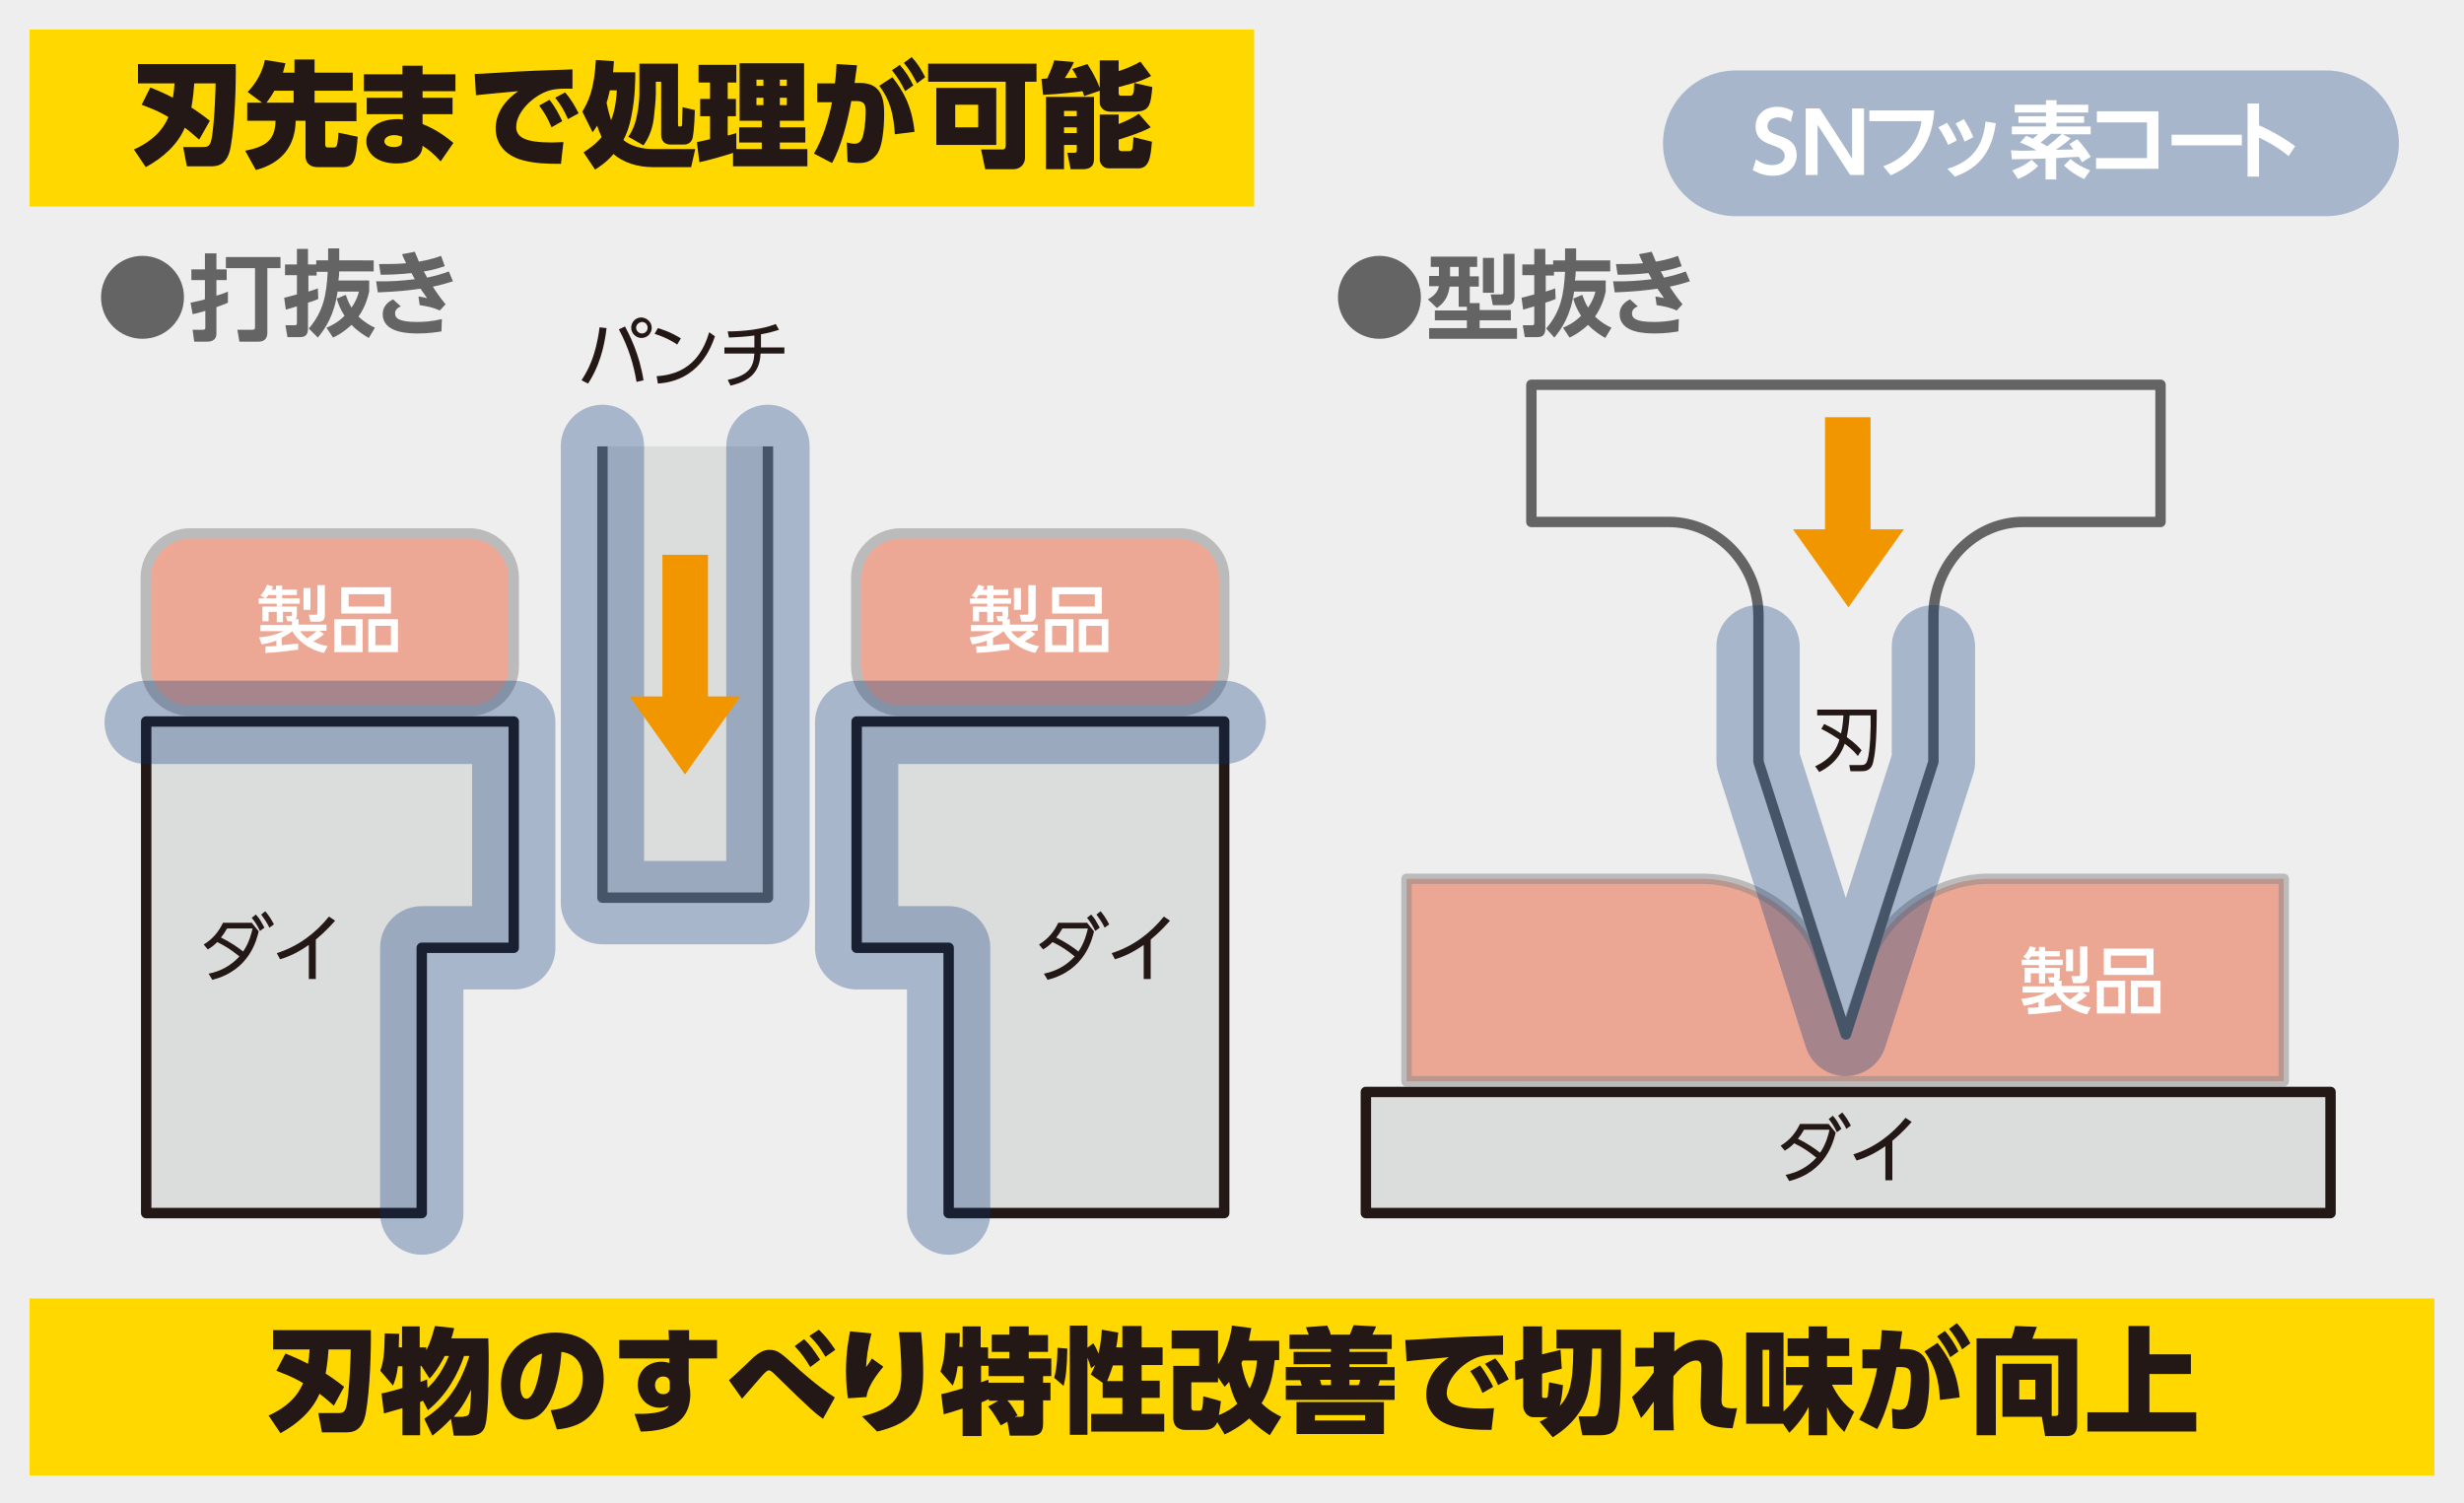 <?xml version="1.0" encoding="utf-8"?>
<!-- Generator: Adobe Illustrator 27.8.1, SVG Export Plug-In . SVG Version: 6.00 Build 0)  -->
<svg version="1.1" id="layer_1" xmlns="http://www.w3.org/2000/svg" xmlns:xlink="http://www.w3.org/1999/xlink" x="0px"
	 y="0px" viewBox="0 0 600 366" style="enable-background:new 0 0 600 366;" xml:space="preserve">
<style type="text/css">
	.st0{fill:#EEEEEF;}
	.st1{fill:#FFD800;}
	.st2{enable-background:new;}
	.st3{fill:#231815;}
	
		.st4{opacity:0.3;fill:none;stroke:#003476;stroke-width:35.489;stroke-linecap:round;stroke-linejoin:round;enable-background:new    ;}
	.st5{fill:#FFFFFF;}
	.st6{opacity:0.5;}
	.st7{fill:#EA613B;}
	.st8{fill:none;stroke:#888888;stroke-width:2.535;}
	.st9{fill:#DBDCDC;stroke:#231815;stroke-width:2.535;stroke-linejoin:round;}
	.st10{fill:#DBDCDC;stroke:#656464;stroke-width:2.535;stroke-linejoin:round;}
	
		.st11{opacity:0.3;fill:none;stroke:#003476;stroke-width:20.29;stroke-linecap:round;stroke-linejoin:round;enable-background:new    ;}
	.st12{fill:#F29600;}
	.st13{fill:#656464;}
	
		.st14{opacity:0.5;fill:#EA613B;stroke:#888888;stroke-width:2.535;stroke-linecap:round;stroke-linejoin:round;enable-background:new    ;}
	.st15{opacity:0.5;fill:#EA613B;stroke:#888888;stroke-width:2.535;enable-background:new    ;}
	.st16{fill:none;stroke:#656464;stroke-width:2.535;stroke-linecap:round;stroke-linejoin:round;}
</style>
<g>
	<rect class="st0" width="600" height="366.5"/>
	<rect x="7.2" y="316.2" class="st1" width="585.6" height="43.1"/>
	<g class="st2">
		<path class="st3" d="M69.5,329.6c1.5,0.6,3,1.2,5.5,2.5c0.2-1.1,0.3-2.1,0.4-3.5h-8.9v-4.7h23.8c0.1,4.8-0.2,14.4-1.2,20
			c-0.8,4.8-3.4,4.9-5,4.9h-5.7l-0.9-4.7h4.4c1.6,0,2.2,0,2.6-2.4c0.7-4.5,0.9-12.1,0.9-13.1H80c-0.2,3.4-0.7,5.7-0.7,5.9
			c0.4,0.2,2.2,1.4,4.5,3.2l-2.5,4.6c-1.3-1.1-2.1-1.9-3.5-2.9c-1.7,4-5.1,7.2-9.5,9.6l-2.9-4.3c6.1-2.7,7.8-6.5,8.4-7.9
			c-3-1.8-5.6-2.6-6.5-3L69.5,329.6z"/>
	</g>
	<g class="st2">
		<path class="st3" d="M103.3,345.5c4.8-3.2,8.3-6.9,11-15.3H113c-1.5,4.5-4.3,9.6-8.8,13.2l-1.2-2.3c-0.2,0.1-0.5,0.2-0.7,0.3v8.1
			h-4.3v-6.6c-2.4,0.7-3.4,1-4.5,1.3l-0.6-4.9c0.7-0.1,1.7-0.3,5.1-1.3v-5.3h-1.1c-0.3,2.5-0.8,3.7-1.2,4.7l-3.1-3.6
			c0.8-2.3,1-4,1.1-9.1l3.5,0.1c0,0.4,0,0.7-0.1,3.3h0.8V323h4.3v5.1h1.6v0.7c1.1-2,1.6-4.1,2.1-5.9l4.7,0.5
			c-0.2,0.7-0.2,1.1-0.7,2.5h9c0,1.1,0.1,2.3,0.1,4.1c0,4.9,0,13.9-0.8,17c-0.4,1.7-1.5,2.6-4,2.6h-3.7l-0.7-4.1
			c-1.8,2-3.4,3.2-4.5,4.1L103.3,345.5z M108.3,330.2c-1.7,3.3-3.1,4.9-3.7,5.5l-2-3.1h-0.2v3.9c0.6-0.2,0.9-0.3,1.6-0.6l0.1,2.1
			c1.1-1,3.3-3.2,5.2-7.8H108.3z M112.9,344.9c0.8,0,1.2-0.2,1.4-0.8c0.2-0.8,0.4-4.1,0.4-5.7c-1.4,3.1-2.7,4.9-4.2,6.6H112.9z"/>
		<path class="st3" d="M134.1,343.4c3.5-0.3,7.8-1.8,7.8-7.8c0-4.6-2.8-6.1-5.2-6.4c0,0.6-0.8,16.5-8.7,16.5c-4.6,0-6-5-6-8.5
			c0-8.3,6.4-12.7,13.2-12.7c7.8,0,11.8,4.9,11.8,11.3c0,1.9-0.4,6.4-3.9,9.5c-1.8,1.6-4.4,2.5-7.5,2.8L134.1,343.4z M126.7,337.5
			c0,0.6,0.1,3.1,1.5,3.1c1.7,0,3.2-4.7,3.8-11C129.2,330.4,126.7,333.2,126.7,337.5z"/>
	</g>
	<g class="st2">
		<path class="st3" d="M174.6,326.3v4.5h-6.9v5.8c0.1,0.6,0.4,1.6,0.4,2.9c0,1.6-0.3,5.7-4.5,7.7c-2.8,1.3-6.6,1.4-7.6,1.4l-1.5-4.3
			c2.4,0,7.3,0.1,8.4-2c-0.6,0.3-1.3,0.5-2.2,0.5c-3.3,0-5.4-2.6-5.4-5.6c0-3.4,2.5-5.6,5.8-5.6c0.9,0,1.5,0.2,1.9,0.3l0-1.1h-12.2
			v-4.5h12.1l-0.1-2.4h5v2.4H174.6z M163.1,336.8c0-0.6-0.2-1.6-1.6-1.6c-1.1,0-2,0.8-2,2.1c0,0.7,0.4,2.2,2,2.2
			c1.3,0,1.7-0.9,1.6-1.8L163.1,336.8z"/>
	</g>
	<g class="st2">
		<path class="st3" d="M200.4,345.5c-1.3-0.9-2.9-2.1-11.5-10.6c-0.9-0.9-1.3-1.2-1.7-1.2c-0.4,0-1,0.6-1.8,1.5
			c-1.2,1.4-3.6,4.1-4.7,5.4l-3.2-4.5c1-0.8,5.2-4.8,6-5.6c1.2-1,2.4-1.8,3.8-1.8c2,0,2.8,0.7,6.2,3.8c0.8,0.8,5.8,5.3,9.8,7.8
			L200.4,345.5z M195.8,326.1c1.4,1.3,2.4,2.7,3.9,5l-2.4,1.8c-1.3-2.2-2.2-3.4-3.8-5.1L195.8,326.1z M199.4,323.8
			c1.4,1.3,2.6,2.8,4,4.9l-2.4,1.7c-1.4-2.3-2-3.2-3.9-5.1L199.4,323.8z"/>
		<path class="st3" d="M212.2,324.7c-0.9,3.5-1.2,6-1.3,8.2c0.6-0.8,0.8-1.1,1.4-2.1l2.8,2c-0.5,0.6-1.6,1.9-2.7,3.7
			c-1.2,2.1-1.3,3-1.4,3.7l-4.5,0.3c-0.2-1.1-0.5-3.5-0.5-6.7c0-4.7,0.7-8,1-9.6L212.2,324.7z M224.3,324.4c0.5,4.9,0.5,8.7,0.5,9.9
			c0,8.1-2.1,12.1-11.2,14.3l-3.7-3.7c8.7-2.1,9.6-5.3,9.6-10.5c0-4.1-0.4-8.3-0.6-10H224.3z"/>
	</g>
	<g class="st2">
		<path class="st3" d="M234.4,349.6v-6.6c-2.7,0.9-3.9,1.2-4.6,1.4l-0.6-4.9c0.8-0.1,4.4-1.2,5.2-1.4v-5.4h-1.2
			c-0.3,2.3-0.8,3.7-1.2,4.7L229,334c0.9-2.7,1.1-4.4,1.2-9.4l3.5,0c0,1.5,0,2.3-0.1,3.4h0.8V323h4.4v5.1h1.8v2.7h5.2v-1.6h-4.3V325
			h4.3V323h4.7v2.1h4.7v4.1h-4.7v1.6h5.5v4.3h-2v1.6h1.8v4.3h-1.8v5.3c0,1.4,0,3.3-2.8,3.3h-5.3l-0.6-3.4l-1.6,0.9
			c-1.7-2.9-2.2-3.6-3.1-4.6l2.5-1.4h-2.3v-0.4c-1.2,0.6-1.4,0.6-1.8,0.8v8.2H234.4z M240.7,336.7h8.6v-1.6h-8.6v-2.5h-1.8v4
			c1.1-0.4,1.3-0.5,1.8-0.6L240.7,336.7z M247.1,345h1.4c0.8,0,0.8-0.5,0.8-0.9V341h-4c1,1.1,1.4,1.8,2.5,3.7L247.1,345z"/>
		<path class="st3" d="M259.9,328.4c-0.1,4.9-0.3,6.6-0.9,9.1l-2.3-2c0.8-2.8,0.8-6.5,0.8-7.3L259.9,328.4z M268.6,336.8l-3-2.1
			c0.3-0.6,0.6-1.1,1.1-2.3l-1,0.8c-0.3-0.9-0.6-1.9-0.9-2.6v18.8h-4.3v-26.6h4.3v5.4l1.4-1.1c0.3,0.4,0.8,1.3,1.3,2.5
			c0.6-2.6,0.7-4.3,0.8-5.8l4,0.7c-0.1,1.1-0.2,2.1-0.5,3.6h1.5v-5.2h4.7v5.2h5.1v4.3h-5.1v3.8h4.4v4.2h-4.4v3.9h5.5v4.3h-17.8v-4.3
			h7.6v-3.9h-4.8V336.8z M273.4,336.3v-3.8H271c-0.7,2.2-1.2,3.3-1.4,3.8H273.4z"/>
		<path class="st3" d="M296.4,346.3c-0.4,1.1-1.3,1.9-3.1,1.9h-4.7c-0.9,0-2.9-0.3-2.9-2.9v-12.7h6.3v-4.2h-6.7V324h11.3v8.2
			c0.9-1.3,2.8-4.7,3.4-9.4l4.7,0.6c-0.2,1.1-0.4,2-0.6,3.1h7.4v4.7h-1.1c-0.6,6.1-2.3,9.1-3.2,10.5c1.8,1.8,3.6,2.7,4.8,3.3
			l-2.8,4.5c-1.2-0.8-3-2-5-4.1c-2.5,2.2-4.7,3.3-6,3.9L296.4,346.3z M297.3,341.2c-0.1,1-0.2,1.6-0.5,3.4c2.1-0.9,3.5-1.8,4.5-2.8
			c-0.4-0.6-1.3-2.3-2-5.3c-0.5,0.6-0.7,0.8-1.1,1.2l-1.6-2.3v1.2h-6.5v6.2c0,0.5,0.3,0.7,0.7,0.7h1.2c0.6,0,0.9,0,1-3.5
			L297.3,341.2z M302.6,331.3c-0.1,0.2-0.2,0.4-0.3,0.6c0.6,3.6,1.6,5.5,2,6.2c1.1-2.2,1.6-4.4,1.8-6.8H302.6z"/>
		<path class="st3" d="M339,328.5h-10.4v0.7h9.2v3h-9.2v0.7h11v3.2H336c-0.2,0.8-0.2,0.8-0.4,1.3h4v3.5h-26.5v-3.5h3.9
			c-0.3-0.9-0.3-1.1-0.4-1.3h-3.5v-3.2H324v-0.7H315v-3h9.1v-0.7h-10.1V325h4.7c-0.3-0.7-0.4-1-0.7-1.8l5.2-0.4
			c0.6,1.3,0.8,1.8,0.8,2.2h4.7c0.4-0.9,0.4-1.1,0.9-2.3l5.5,0.3c-0.2,0.4-0.3,0.8-0.9,2h4.7V328.5z M337,349.2h-21.3v-7.8H337
			V349.2z M332.4,344.6h-12.2v1.3h12.2V344.6z M324,336h-2.6c0.1,0.1,0.3,1,0.4,1.3h2.3V336z M330.8,337.3c0.2-0.4,0.3-0.6,0.4-1.3
			h-2.6v1.3H330.8z"/>
		<path class="st3" d="M366,329.9c-0.3,0-1.6,0-2.1,0c-0.9,0-2.4,0.1-3.4,0.4c-3.9,1.1-8.2,5.2-8.2,8.9c0,2.6,2.3,3.8,8.7,3.8
			c1.1,0,2.1-0.1,2.8-0.1l-0.6,5.3c-3.5,0-6.2-0.1-9-0.8c-5.3-1.3-6.9-4.8-6.9-7.8c0-1,0-5.3,5.5-9.1c-2,0.2-8.8,0.8-10.3,1
			l-0.3-5.2c1.4,0,2-0.1,5.9-0.3c5.8-0.4,11.8-0.6,17.9-0.8L366,329.9z M360.4,332.5c1.4,1.7,2.4,3.7,3.2,5.2l-2.6,1.5
			c-0.9-2.2-1.7-3.5-3-5.3L360.4,332.5z M364.1,330.8c1.5,1.7,2.5,3.5,3.3,5.1l-2.6,1.4c-1-2.2-1.6-3.3-3.2-5.2L364.1,330.8z"/>
		<path class="st3" d="M374.9,346.2c0.6-0.3,1.3-0.6,2-1.1c-0.1,0-0.2,0-0.3,0h-3.3c-1.2,0-2.4-1.2-2.4-2.8v-6.7l-1.9,0.5l-0.1-4.6
			l2-0.5v-8h4.6v6.8l4.5-1.1l0.3,4.6l-4.8,1.2v5.4c0,0.3,0,0.5,0.4,0.5h0.6c0.3,0,0.4-0.3,0.4-0.5c0.1-0.7,0.2-2.6,0.3-3.3l3.4,0.7
			c-0.2,2-0.3,3.3-0.8,5.1c2.1-2.4,3.3-4.7,3.3-14H379v-4.6h15.7c0,7.1,0.1,15.9-0.5,20.9c-0.4,2.9-0.8,4.8-4.5,4.8h-4.4l-0.9-4.6
			h3.3c1.1,0,1.4,0,1.8-2.7c0.4-3.4,0.4-11.1,0.4-13.8h-2.2c0,2.5-0.2,7.9-1.2,11.5c-0.6,1.9-2.3,6.3-8.4,10.1L374.9,346.2z"/>
		<path class="st3" d="M402.7,332.7l-4.5,0.1v-4.6h4.5v-3.8h5.1c-0.1,1.1-0.1,1.4-0.1,4.7c3.4-2.8,5.6-2.8,6.7-2.8
			c5.2,0,5.1,4.3,5,6.9l-0.1,4.7c0,1.3-0.1,2.3-0.1,2.8c0,1.4,0,2.5,3.8,2.2l-1.1,4.9c-6.2-0.2-7.8-1.5-7.8-6.6c0-0.5,0.1-2,0.1-3.2
			l0.1-4.4c0-1.1,0.1-2.3-1.3-2.3c-0.9,0-2.7,0.4-5.5,3.8c0,1.9-0.1,3.3-0.1,5.3c0,4,0.1,6.2,0.2,7.9h-4.9c0-1.2,0-4.7,0-7
			c-0.9,1.3-1.7,2.5-3.1,4l-2.2-5.1c2-1.8,4-4.1,5.3-6V332.7z"/>
		<path class="st3" d="M434.9,337.2v-4.3h5.5v-2.7h-5.1v-4.3h5.1V323h4.5v2.9h5.4v4.3h-5.4v2.7h6.1v4.3h-4.9
			c1.3,2.6,2.8,4.7,5.4,6.6l-2.4,4.9c-0.8-0.8-2.7-2.6-4.2-6.1v6.9h-4.5v-6.9c-1.5,3.1-3.8,5.4-4.7,6.3l-1.5-2.2h-9v-22.2h9.1v19.2
			c1.2-1.1,3-2.9,4.8-6.4H434.9z M430.8,328.7h-1.6v13.8h1.6V328.7z"/>
		<path class="st3" d="M452.7,345.7c2.1-3.5,3.6-8.3,4.4-12.5l-3.6,0v-4.6h4.3c0.3-2.1,0.3-3,0.4-4.7l5,0.3l-0.6,4.3h1.3
			c5.1,0,5.9,3.6,5.9,7.5c0,0.7,0,7.6-1.8,9.9c-1.3,1.7-2.6,2.1-4.5,2.1c-1,0-2-0.1-2.6-0.3l-0.2-4.7c0.5,0.1,1.3,0.3,1.8,0.3
			c1,0,1.5-0.4,1.9-1.2c0.5-1.1,0.9-4.2,0.9-6.3c0-1.6,0-2.9-2.3-2.9h-1.2c-0.9,4.9-2.5,11.3-4.7,15.1L452.7,345.7z M472.4,340.9
			c-0.3-4.8-1.1-8.3-3.8-11.8l3.2-2.1c2.4,3.1,4.7,6.6,5.4,13.3L472.4,340.9z M473.6,324.1c1.5,1.7,2.4,3.2,3.3,5l-2,1.4
			c-1-2.1-1.8-3.3-3.2-5.1L473.6,324.1z M476.5,322.2c1.4,1.5,2.2,2.8,3.3,4.9l-2,1.5c-1.1-2.1-1.8-3.3-3.2-5L476.5,322.2z"/>
		<path class="st3" d="M499.6,344.8h0.9c0.7,0,0.7-0.3,0.7-0.8v-13.9h-15.2v19.4h-4.7v-23.6h8.5c0.3-0.6,0.7-2.3,0.9-3l5.3,0.2
			c-0.3,0.8-0.4,1-1.1,2.9h10.9v20.7c0,0.8,0,3-2.5,3h-5.3l-0.8-4.7h-9.6v-12.9h12V344.8z M491.7,336v4.8h3.9V336H491.7z"/>
		<path class="st3" d="M523.4,323v6.8h10.1v4.8h-10.1v9.3h11.4v4.7h-26.5v-4.7h10v-21H523.4z"/>
	</g>
	<rect x="7.2" y="7.2" class="st1" width="298.2" height="43.1"/>
	<g class="st2">
		<path class="st3" d="M36.6,21.3c1.5,0.6,3,1.2,5.5,2.5c0.2-1.1,0.3-2.1,0.4-3.5h-8.9v-4.7h23.8c0.1,4.8-0.2,14.4-1.2,20
			c-0.8,4.8-3.4,4.9-5,4.9h-5.7l-0.9-4.7h4.4c1.6,0,2.2,0,2.6-2.4c0.7-4.5,0.9-12.1,0.9-13.1h-5.2c-0.2,3.4-0.7,5.7-0.7,5.9
			c0.4,0.2,2.2,1.4,4.5,3.2L48.5,34c-1.3-1.1-2.1-1.9-3.5-2.9c-1.7,4-5.1,7.2-9.5,9.6l-2.9-4.3c6.1-2.7,7.8-6.5,8.4-7.9
			c-3-1.8-5.6-2.6-6.5-3L36.6,21.3z"/>
	</g>
	<g class="st2">
		<path class="st3" d="M76.4,25h10.4v4.5h-7.6v5.7c0,0.6,0.3,0.7,0.6,0.7h1.5c0.7,0,0.8-0.6,0.9-1.3c0-0.1,0.2-1.3,0.2-2.3l4.7,1
			c-0.4,5.2-0.7,7.4-3.6,7.4h-6.1c-2.8,0-3-2.1-3-2.5v-8.8h-2.4c-0.1,6-3.2,10.3-9.7,12l-2.6-4.7c5.2-1,7.3-2.7,7.4-7.3h-6.9V25h3.6
			l-3.5-2.6c2.1-2.2,3.6-4.8,4.2-7.8l5,0.8c-0.1,0.6-0.3,1.1-0.6,2.3h2.8v-3.2h4.9v3.2h9.3v4.4h-9.3V25z M71.5,25v-2.9h-4.7
			c-0.7,1.3-1.4,2.2-1.9,2.9H71.5z"/>
	</g>
	<g class="st2">
		<path class="st3" d="M110.9,18.1v4.1h-8v1.6h7.3v4h-7.3v2.4c3.6,1.4,6.3,3.6,7.5,4.6l-3.1,4.5c-1.7-1.9-3.1-3-4.4-3.8
			c-0.1,3.1-3.1,4.3-6.3,4.3c-5.2,0-7.4-2.8-7.4-5.4c0-2.7,2.5-5.4,7.7-5.4c0.4,0,0.6,0,1.2,0.1v-1.3h-8.8v-4H98v-1.6h-9.4v-4.1H98
			V16h4.9v2.1H110.9z M98,33.3c-0.4-0.1-1.1-0.4-2-0.4c-1.3,0-2.4,0.6-2.4,1.5c0,0.4,0.3,1.4,2.3,1.4c1.6,0,2-0.6,2-1.5V33.3z"/>
	</g>
	<g class="st2">
		<path class="st3" d="M139.4,21.6c-0.3,0-1.6,0-2.1,0c-0.9,0-2.4,0.1-3.4,0.4c-3.9,1.1-8.2,5.2-8.2,8.9c0,2.6,2.3,3.8,8.7,3.8
			c1.1,0,2.1-0.1,2.8-0.1l-0.6,5.3c-3.5,0-6.2-0.1-9-0.8c-5.3-1.3-6.9-4.8-6.9-7.8c0-1,0-5.3,5.5-9.1c-2,0.2-8.8,0.8-10.3,1
			l-0.3-5.2c1.4,0,2-0.1,5.9-0.3c5.8-0.4,11.8-0.6,17.9-0.8L139.4,21.6z M133.8,24.3c1.4,1.7,2.4,3.7,3.1,5.2l-2.6,1.5
			c-0.9-2.2-1.7-3.5-3-5.3L133.8,24.3z M137.6,22.5c1.5,1.7,2.5,3.5,3.3,5.1l-2.6,1.4c-1-2.2-1.6-3.3-3.1-5.2L137.6,22.5z"/>
		<path class="st3" d="M141.8,27.2c1.4-2.4,2.9-5.2,3.3-12.6l4.4,0.3c-0.1,0.9-0.1,1.6-0.2,2.7h5.4c0,1.6,0,6-0.9,10.4
			c-0.6,3.3-1.4,4.9-2,6.1c1.8,1.5,4.6,2.2,7.1,2.2h10.4l-1,4.4h-9.4c-3.5,0-7.2-1.1-9.5-3.2c-1.7,2-3.4,3.1-4.5,3.8l-2.8-4.2
			c0.9-0.6,2.8-1.8,4.4-3.7c-0.6-1.4-0.9-2.2-1.1-2.8c-0.6,1-0.8,1.2-1.1,1.6L141.8,27.2z M148.5,22c-0.3,1.2-0.4,1.9-0.8,3
			c0.1,0.6,0.4,2,1.1,4.3c0.4-1,1.2-3.3,1.4-7.3H148.5z M165.1,15.5v14.7c0,0.3,0,0.6,0.2,0.6c0.6,0,0.8,0,0.8-0.5
			c0-0.6,0.1-3.5,0.1-4.2l3,0.7c-0.1,4.3-0.4,6.3-0.6,7c-0.3,0.9-1.1,1.4-2,1.4h-3.3c-2.2,0-2.3-1.9-2.3-2.3v-13h-1.3v2.9
			c0,1.4-0.3,4.2-0.5,6c-0.4,3.4-1.8,5.6-2.5,6.6l-3.7-2.1c0.4-0.6,1.5-2.1,2.1-5.2c0.6-2.9,0.6-5.2,0.6-5.3v-7.3H165.1z"/>
		<path class="st3" d="M178.6,37.2c-1.4,0.5-6.3,1.9-8.3,2.3l-0.6-4.9c0.4-0.1,0.7-0.1,3.2-0.7v-5.6h-2.4v-4.2h2.4v-4h-2.8v-4.3h9.2
			v4.3h-2.1v4h2v4.2h-2V33c0.9-0.2,1.4-0.4,2.1-0.6v3.9h6.2v-1.6h-5.5V31h5.5v-1.6h-5.4v-14h15.7v14h-5.9V31h6.2v3.7h-6.2v1.6h6.7
			v4.2h-18.1V37.2z M184.2,19.4v1.5h1.7v-1.5H184.2z M184.2,23.8v1.8h1.7v-1.8H184.2z M189.9,19.4v1.5h1.7v-1.5H189.9z M189.9,23.8
			v1.8h1.7v-1.8H189.9z"/>
		<path class="st3" d="M198.2,37.4c2.1-3.5,3.6-8.3,4.4-12.5l-3.6,0v-4.6h4.3c0.3-2.1,0.3-3,0.4-4.7l5,0.3l-0.6,4.3h1.3
			c5.1,0,5.9,3.6,5.9,7.5c0,0.7,0,7.6-1.8,9.9c-1.3,1.7-2.6,2.1-4.5,2.1c-1,0-2-0.1-2.6-0.3l-0.2-4.7c0.5,0.1,1.3,0.3,1.8,0.3
			c1,0,1.5-0.4,1.9-1.2c0.5-1.1,0.9-4.2,0.9-6.3c0-1.6,0-2.9-2.3-2.9h-1.2c-0.9,4.9-2.5,11.3-4.7,15.1L198.2,37.4z M217.9,32.7
			c-0.3-4.8-1.1-8.3-3.8-11.8l3.2-2.1c2.4,3.1,4.7,6.6,5.4,13.3L217.9,32.7z M219.1,15.8c1.5,1.7,2.4,3.2,3.3,5l-2,1.4
			c-1-2.1-1.8-3.3-3.2-5.1L219.1,15.8z M222,13.9c1.4,1.5,2.2,2.8,3.3,4.9l-2,1.5c-1.1-2.1-1.8-3.3-3.2-5L222,13.9z"/>
		<path class="st3" d="M249.6,38.4c0,1.5-1.1,2.8-2.8,2.8h-6.9l-1-4.8h5.2c0.6,0,0.8-0.4,0.8-0.9V19.9H226v-4.4h26.4v4.4h-2.8V38.4z
			 M242.6,35.3h-14.6V21.4h14.6V35.3z M238.2,25.5h-5.6V31h5.6V25.5z"/>
		<path class="st3" d="M264,23.4c-0.3-0.9-0.3-1-0.4-1.2c-1.4,0.2-5.3,0.7-9.6,0.9l-0.4-3.9c0.3,0,0.4,0,1.4-0.1
			c0.1-0.3,1.3-2.7,1.7-4.4l4.8,0.4c-0.3,0.7-0.6,1.4-2.2,3.9c0.7,0,1.4,0,3-0.1c-0.5-1-0.8-1.5-1.2-2.1l3.7-1.2
			c0.6,1,1.8,2.7,3,5.8v-6.7h4.6v2.6c1.5-0.4,4-1.5,5.3-2.3l2.6,3.5c-1.1,0.6-2.5,1.2-3.9,1.6c-2,0.6-3.3,0.9-4,1.1v1.4
			c0,0.7,0.3,0.7,0.7,0.7h2.1c0.6,0,0.7-0.4,0.8-0.7c0.1-0.3,0.2-1.4,0.2-2.4l4.4,1c-0.4,4.1-0.5,6-4.3,6h-5.9c-2,0-2.6-1.5-2.6-2.1
			v-3L264,23.4z M254.7,23.6h11.7v14.8c0,1,0,2.8-2.7,2.8h-3l-0.8-4h1.8c0.5,0,0.5-0.4,0.5-0.6v-1.3h-3.1v5.9h-4.4V23.6z M259.1,27
			v1.3h3.1V27H259.1z M259.1,31v1.4h3.1V31H259.1z M267.8,27.9h4.6v2.3c2.8-1.1,4.2-2,4.9-2.5l2.9,3.3c-2.1,1.2-5.6,2.3-7.8,3V36
			c0,0.3,0,0.8,0.8,0.8h1.8c0.7,0,0.8-0.7,0.8-0.9c0-0.2,0.2-1.6,0.2-2.5l4.5,1.1c-0.3,3.6-0.6,6.5-3.3,6.5H270
			c-1.5,0-2.2-1.3-2.2-2.1V27.9z"/>
	</g>
	<line class="st4" x1="422.7" y1="34.9" x2="566.4" y2="34.9"/>
	<g>
		<g class="st2">
			<path class="st5" d="M436.1,29.7c-1.6-1.1-2.8-1.1-3.2-1.1c-1.5,0-2.5,0.9-2.5,2.1c0,1.4,1.1,1.7,2.4,2.2
				c2.3,0.8,4.7,1.6,4.7,4.9c0,2.9-2.3,5-5.8,5c-1.7,0-3.4-0.5-4.9-1.4l0.8-2.6c1.5,1.1,2.8,1.4,3.9,1.4c1.7,0,3.1-0.8,3.1-2.2
				c0-1.6-1.6-2.1-2.9-2.6c-2.4-0.8-4.2-1.8-4.2-4.6s2.1-4.8,5.3-4.8c1.4,0,2.7,0.4,3.9,1.1L436.1,29.7z"/>
		</g>
		<g class="st2">
			<path class="st5" d="M443.1,26.4l7.9,12.2V26.4h2.9v16.2h-3.4l-7.9-12.2v12.2h-2.9V26.4H443.1z"/>
		</g>
		<g class="st2">
			<path class="st5" d="M471,26.9c-0.3,5.2-2.2,12.2-10.6,15.8l-1.8-2.2c5.3-2,8.5-5.7,9.3-11h-12.7v-2.6H471z"/>
		</g>
		<g class="st2">
			<path class="st5" d="M474.1,29.9c0.7,1,1.5,2.3,2.4,4.3l-2.1,1.1c-0.7-1.5-1.3-2.7-2.4-4.3L474.1,29.9z M486,30
				c-0.8,5.8-3.2,10.7-10,13l-1.8-1.9c6.4-1.9,8.7-5.9,9.3-11.5L486,30z M478.2,29c0.9,1.4,1.6,2.7,2.3,4.4l-2.1,1.1
				c-0.7-1.7-1.2-2.8-2.2-4.4L478.2,29z"/>
		</g>
		<g class="st2">
			<path class="st5" d="M504.2,33.7c-0.6,0.6-1.4,1.3-3.6,2.8c3.2-0.1,3.5-0.1,4.3-0.1c-0.5-0.7-0.7-0.9-1-1.3l1.9-1.2
				c1.7,1.7,2.9,3.6,3.3,4.3l-2.1,1.3c-0.2-0.4-0.5-0.8-0.8-1.3c-0.7,0-4.3,0.2-5.5,0.3v5.2h-2.6v-5.1c-0.6,0-2.1,0.1-2.8,0.1
				c-1.8,0-4.3,0.1-5.4,0.1l-0.2-2.2c0.8,0,1.7,0.1,2.3,0.1c1.5,0,2.8,0,3.9-0.1c-1.4-0.8-2.7-1.4-4-1.9l1.5-1.6
				c0.5,0.2,0.7,0.2,1.6,0.7c0.9-0.7,0.9-0.8,1.3-1.1h-6.4v-1.9h8.3v-0.9h-6.7v-1.6h6.7v-0.9h-7.6v-1.9h7.6v-1.1h2.6v1.1h7.7v1.9
				h-7.7v0.9h6.7v1.6h-6.7v0.9h8.3v1.9h-6.8L504.2,33.7z M496.3,40.4c-0.8,0.9-2.7,2.3-4.9,3.2l-1.4-2.1c2.2-0.8,3.5-1.6,4.7-2.6
				L496.3,40.4z M499.4,32.6c-0.6,0.6-1.6,1.4-2.5,2.1c1,0.5,1.3,0.8,1.6,0.9c1.1-0.8,2.4-1.9,3.6-3H499.4z M507.5,43.6
				c-1.8-0.8-3.6-2-4.9-3.3l1.6-1.6c1.5,1.4,3.5,2.3,4.8,2.8L507.5,43.6z"/>
		</g>
		<g class="st2">
			<path class="st5" d="M510.4,38.5h12.4v-8.7h-12.2v-2.7h15v14h-15.2V38.5z"/>
		</g>
		<g class="st2">
			<path class="st5" d="M545.9,32.8v2.6h-17.1v-2.6H545.9z"/>
		</g>
		<g class="st2">
			<path class="st5" d="M557.3,38c-2.9-2.3-4.8-3.3-7.2-4.5V43h-2.8V25.2h2.8v5.3c2.4,1.1,5.2,2.5,8.8,5.1L557.3,38z"/>
		</g>
	</g>
	<g>
		<g class="st6">
			<path class="st7" d="M125.1,162.3c0,5.9-4.9,10.8-10.8,10.8h-68c-5.9,0-10.8-4.9-10.8-10.8v-21.6c0-5.9,4.9-10.8,10.8-10.8h68
				c5.9,0,10.8,4.9,10.8,10.8V162.3z"/>
			<path class="st8" d="M125.1,162.3c0,5.9-4.9,10.8-10.8,10.8h-68c-5.9,0-10.8-4.9-10.8-10.8v-21.6c0-5.9,4.9-10.8,10.8-10.8h68
				c5.9,0,10.8,4.9,10.8,10.8V162.3z"/>
		</g>
		<g class="st6">
			<path class="st7" d="M298.1,162.3c0,5.9-4.9,10.8-10.8,10.8h-68c-5.9,0-10.8-4.9-10.8-10.8v-21.6c0-5.9,4.9-10.8,10.8-10.8h68
				c5.9,0,10.8,4.9,10.8,10.8V162.3z"/>
			<path class="st8" d="M298.1,162.3c0,5.9-4.9,10.8-10.8,10.8h-68c-5.9,0-10.8-4.9-10.8-10.8v-21.6c0-5.9,4.9-10.8,10.8-10.8h68
				c5.9,0,10.8,4.9,10.8,10.8V162.3z"/>
		</g>
		<g class="st2">
			<path class="st3" d="M147.7,79.9c-0.9,7.7-3.3,11.6-4.5,13.5l-1.6-0.8c1.5-2.3,3.5-5.8,4.4-12.9L147.7,79.9z M155,93
				c-0.7-4.2-1.9-8.3-4.3-12.8l1.5-0.7c1.1,2.1,3.5,6.7,4.5,13.1L155,93z M158.7,79.8c0,1.4-1.1,2.5-2.5,2.5c-1.3,0-2.5-1.1-2.5-2.5
				c0-1.4,1.1-2.5,2.5-2.5C157.6,77.4,158.7,78.5,158.7,79.8z M154.9,79.8c0,0.7,0.6,1.4,1.4,1.4c0.8,0,1.4-0.6,1.4-1.4
				c0-0.8-0.6-1.4-1.4-1.4C155.5,78.5,154.9,79.1,154.9,79.8z"/>
		</g>
		<g class="st2">
			<path class="st3" d="M164.9,83.9c-1-0.7-2.9-1.8-5.5-2.6l0.8-1.4c3.1,0.9,5.1,2.2,5.6,2.5L164.9,83.9z M159.9,91.6
				c9-0.5,11.6-6.8,12.8-10.7l1.4,1c-0.9,2.5-3.7,10.8-13.9,11.5L159.9,91.6z"/>
		</g>
		<g class="st2">
			<path class="st3" d="M185.2,84.6h5.8v1.5h-5.8c-0.2,5.3-3.6,6.9-7.3,7.8l-0.7-1.4c5.2-1.1,6.3-3.1,6.5-6.4h-7.3v-1.5h7.3v-2.9
				c-2.1,0.3-4.2,0.4-6.2,0.5l-0.3-1.5c3.9,0,8.4-0.5,11.7-1.8l0.8,1.4c-0.9,0.3-2.6,0.8-4.4,1.1V84.6z"/>
		</g>
		<polygon class="st9" points="231,295.4 231,230.8 208.6,230.8 208.6,175.7 298.1,175.7 298.1,295.4 		"/>
		<polygon class="st9" points="102.7,295.4 102.7,230.8 125.1,230.8 125.1,175.7 35.6,175.7 35.6,295.4 		"/>
		<polyline class="st10" points="187,108.7 187,218.6 146.7,218.6 146.7,108.7 		"/>
		<g class="st2">
			<path class="st3" d="M50.8,237.1c3-0.6,5.5-2,7.5-4.2c-2-1.6-3.2-2.4-5.4-3.5c-0.5,0.5-1.1,1.1-2.3,1.8l-1-1.2
				c2.3-1.4,3.7-3.2,4.7-5.3h7l1.7,2.1c-0.5,2-2.2,9.5-11.3,11.8L50.8,237.1z M55.3,226.1c-0.7,1.2-1,1.6-1.5,2.2
				c2.1,1,4.3,2.5,5.4,3.4c1.5-2.1,2.1-4.7,2.3-5.6H55.3z M62.3,222.7c1,1.1,1.2,1.6,2.1,3.2l-1.1,0.8c-0.7-1.4-1.1-2.1-2-3.2
				L62.3,222.7z M64.6,221.9c0.9,1.1,1.3,1.7,2.1,3.2l-1.1,0.8c-0.7-1.4-1.2-2.1-2-3.2L64.6,221.9z"/>
			<path class="st3" d="M76.9,238.4h-1.7v-8.3c-2.4,1.7-4.7,2.8-7,3.5l-0.8-1.5c5.1-1.6,9.4-4.8,12.7-8.9l1.5,1
				c-0.8,0.9-2.3,2.6-4.7,4.6V238.4z"/>
		</g>
		<g class="st2">
			<path class="st3" d="M254.2,237.1c3-0.6,5.5-2,7.5-4.2c-2-1.6-3.2-2.4-5.4-3.5c-0.5,0.5-1.1,1.1-2.3,1.8l-1-1.2
				c2.3-1.4,3.7-3.2,4.7-5.3h7l1.7,2.1c-0.5,2-2.2,9.5-11.3,11.8L254.2,237.1z M258.7,226.1c-0.7,1.2-1,1.6-1.5,2.2
				c2.1,1,4.3,2.5,5.4,3.4c1.5-2.1,2.1-4.7,2.3-5.6H258.7z M265.7,222.7c1,1.1,1.2,1.6,2.1,3.2l-1.1,0.8c-0.7-1.4-1.1-2.1-2-3.2
				L265.7,222.7z M268,221.9c0.9,1.1,1.3,1.7,2.1,3.2l-1.1,0.8c-0.7-1.4-1.2-2.1-2-3.2L268,221.9z"/>
			<path class="st3" d="M280.2,238.4h-1.7v-8.3c-2.4,1.7-4.7,2.8-7,3.5l-0.8-1.5c5.1-1.6,9.4-4.8,12.7-8.9l1.5,1
				c-0.8,0.9-2.3,2.6-4.7,4.6V238.4z"/>
		</g>
		<polyline class="st11" points="146.7,108.7 146.7,219.8 187,219.8 187,108.7 		"/>
		<polyline class="st11" points="35.6,175.9 125.1,175.9 125.1,230.8 102.7,230.8 102.7,295.4 		"/>
		<polyline class="st11" points="298.1,175.9 208.6,175.9 208.6,230.8 231,230.8 231,295.4 		"/>
		<g class="st2">
			<path class="st5" d="M64.7,157.4c1,0,1.6,0,2.6-0.1V156c-1.9,0.7-2.9,0.8-3.6,0.9l-0.6-1.7c1.6-0.1,3.9-0.5,5.9-1.5h-5.6v-1.5
				h7.7v-0.9h-1.1l-0.4-1.3h1.3c0.2,0,0.2-0.1,0.2-0.2V149h-2.2v2.5h-1.5V149h-2v2.3h-1.5v-3.6h3.5V147H63v-1.3h1.5l-1.1-0.7
				c0.7-0.7,1.3-1.6,1.6-2.6l1.5,0.4c-0.2,0.5-0.3,0.6-0.4,0.8h1.1v-1h1.5v1h3.6v1.3h-3.6v0.8h4.3v1.3h-4.3v0.7h3.6v2.1
				c0,0.1,0,0.6-0.3,1h0.7v1.3h6.8v1.5h-1.7l1.1,0.8c-0.9,0.8-1.4,1.1-2.6,1.8c1.6,0.8,2.6,1,3.5,1.1l-0.9,1.7
				c-3.8-0.8-6.7-3.3-7.7-5.3c-0.4,0.3-1,0.8-2.6,1.6v1.8c2-0.2,3.2-0.3,4-0.4v1.5c-3.2,0.4-4.3,0.6-8,0.8L64.7,157.4z M67.3,145.7
				v-0.8h-1.9c-0.3,0.4-0.6,0.7-0.7,0.8H67.3z M73.1,153.7c0.2,0.3,0.5,0.8,1.7,1.7c1-0.6,1.8-1.3,2.3-1.7H73.1z M73.9,143.2h1.7
				v5.3h-1.7V143.2z M77.3,142.5h1.8v7.4c0,1-0.6,1.5-1.4,1.5h-2.1l-0.4-1.7h1.6c0.5,0,0.5-0.2,0.5-0.5V142.5z"/>
			<path class="st5" d="M88.3,150.8v8h-6.9v-8H88.3z M95.2,143v6.4H83.1V143H95.2z M83.1,152.4v4.7h3.5v-4.7H83.1z M84.9,144.7v3
				h8.7v-3H84.9z M96.9,150.8v8h-7.2v-8H96.9z M91.4,152.4v4.7h3.8v-4.7H91.4z"/>
		</g>
		<g class="st2">
			<path class="st5" d="M237.7,157.4c1,0,1.6,0,2.6-0.1V156c-1.9,0.7-2.9,0.8-3.6,0.9l-0.6-1.7c1.6-0.1,3.9-0.5,5.9-1.5h-5.6v-1.5
				h7.7v-0.9h-1.1l-0.4-1.3h1.3c0.2,0,0.2-0.1,0.2-0.2V149h-2.2v2.5h-1.5V149h-2v2.3h-1.5v-3.6h3.5V147h-4.2v-1.3h1.5l-1.1-0.7
				c0.7-0.7,1.3-1.6,1.6-2.6l1.5,0.4c-0.2,0.5-0.3,0.6-0.4,0.8h1.1v-1h1.5v1h3.6v1.3h-3.6v0.8h4.3v1.3h-4.3v0.7h3.6v2.1
				c0,0.1,0,0.6-0.3,1h0.7v1.3h6.8v1.5H251l1.1,0.8c-0.9,0.8-1.4,1.1-2.6,1.8c1.6,0.8,2.6,1,3.5,1.1l-0.9,1.7
				c-3.8-0.8-6.7-3.3-7.7-5.3c-0.4,0.3-1,0.8-2.6,1.6v1.8c2-0.2,3.2-0.3,4-0.4v1.5c-3.2,0.4-4.3,0.6-8,0.8L237.7,157.4z
				 M240.3,145.7v-0.8h-1.9c-0.3,0.4-0.6,0.7-0.7,0.8H240.3z M246.2,153.7c0.2,0.3,0.5,0.8,1.7,1.7c1-0.6,1.8-1.3,2.3-1.7H246.2z
				 M246.9,143.2h1.7v5.3h-1.7V143.2z M250.4,142.5h1.8v7.4c0,1-0.6,1.5-1.4,1.5h-2.1l-0.4-1.7h1.6c0.5,0,0.5-0.2,0.5-0.5V142.5z"/>
			<path class="st5" d="M261.4,150.8v8h-6.9v-8H261.4z M268.3,143v6.4h-12.1V143H268.3z M256.2,152.4v4.7h3.5v-4.7H256.2z
				 M257.9,144.7v3h8.7v-3H257.9z M269.9,150.8v8h-7.2v-8H269.9z M264.5,152.4v4.7h3.8v-4.7H264.5z"/>
		</g>
		<g>
			<path class="st12" d="M153.3,169.6h27l-13.5,19L153.3,169.6z"/>
			<rect x="161.3" y="135.1" class="st12" width="11.1" height="36.8"/>
		</g>
	</g>
	<g class="st2">
		<path class="st13" d="M44.8,72.4c0,5.6-4.5,10.1-10.1,10.1c-5.6,0-10.1-4.5-10.1-10.1c0-5.7,4.6-10.1,10.1-10.1
			C40.2,62.3,44.8,66.8,44.8,72.4z"/>
		<path class="st13" d="M46.4,73.7c0.9-0.2,1.7-0.3,3.5-0.8v-4.7h-3.3v-2.6h3.3v-3.9h2.8v3.9h2.5v2.6h-2.5V72c1.1-0.3,1.9-0.6,2.8-1
			v2.7c-0.5,0.3-1,0.4-2.8,1.1v6.4c0,2-1.8,2-2.3,2h-3.1l-0.4-2.9h2.5c0.5,0,0.6-0.2,0.6-0.5v-4.1c-2,0.6-2.5,0.7-3.1,0.8L46.4,73.7
			z M68.3,62.6v2.7h-3.2V81c0,2.2-1.7,2.2-2.3,2.2h-4.5l-0.5-2.9h3.6c0.5,0,0.7-0.1,0.7-0.6V65.3h-7.1v-2.7H68.3z"/>
	</g>
	<g class="st2">
		<path class="st13" d="M75.2,80c3.6-4.2,4.3-8.3,4.6-13.8h-2.7v0.9h-2v3.9c0.3-0.1,2-0.6,2.3-0.8l0.1,2.6c-0.7,0.3-1.1,0.5-2.5,0.9
			V80c0,1.8-0.9,2.1-2.1,2.1H70l-0.5-2.9h2.2c0.5,0,0.6-0.1,0.6-0.6v-4c-1.6,0.5-2,0.6-2.7,0.8l-0.4-2.9c0.8-0.2,1.7-0.4,3.1-0.8
			v-4.7h-2.9v-2.6h2.9v-3.8h2.7v3.8H77v-1h2.9c0-1.2,0-2,0-2.9h2.7c0,1,0,1.6,0,2.9H91v2.7h-8.4c0,0.7-0.1,1.6-0.2,2.2h7.5V71
			c-0.3,1.2-0.8,3.5-2.6,6.1c1.6,1.5,3.1,2.3,4,2.7l-1.5,2.5c-1.2-0.7-2.8-1.7-4.2-3.2c-1.8,1.7-3.4,2.6-4.5,3.1l-1.6-2.4
			c0.9-0.4,2.6-1.1,4.4-2.9c-1.1-1.7-1.6-3.1-1.9-4.2l2.2-0.9c0.3,0.8,0.6,1.8,1.4,3.1c1.2-1.7,1.6-3.1,1.8-3.9h-5.2
			c-0.8,5.7-2.9,8.9-4.8,11.2L75.2,80z"/>
		<path class="st13" d="M110.3,68.5c-1.6,0.5-2.9,0.9-4.9,1.3c0.3,0.5,1.6,2.5,3.1,4.3l-1.4,1.5c-1.6-0.7-2.9-1-4.9-1.3l-0.3-2.1
			c0.9,0.1,2,0.4,2.1,0.4c-0.7-1-1-1.4-1.6-2.3c-2.9,0.4-5.3,0.7-10.4,0.9l-0.4-2.7c2.7,0.1,6.2-0.1,9.4-0.5
			c-0.1-0.3-0.7-1.3-0.8-1.5c-2.9,0.3-4.8,0.4-7.5,0.4l-0.4-2.6c2.3,0,4.4,0,6.6-0.2c-0.3-0.6-0.5-0.9-1-2.2l3.1-0.6
			c0.5,1.2,0.7,1.6,1,2.4c0.7-0.1,3-0.5,5.4-1.4l0.9,2.5c-1.9,0.7-3.8,1.1-5.1,1.3c0.2,0.3,0.6,1.1,0.8,1.5c1.9-0.4,3.4-0.8,5.3-1.5
			L110.3,68.5z M107.5,80.7c-1.3,0.2-3.1,0.5-5.7,0.5c-2.3,0-8.6-0.1-8.6-4.7c0-2.3,1.8-3.2,2.5-3.6l1.9,1.7
			c-0.7,0.3-1.4,0.8-1.4,1.7c0,1.2,0.9,2.1,5.4,2.1c1.5,0,3.5-0.1,6-0.7L107.5,80.7z"/>
	</g>
	<g>
		<path class="st14" d="M556.1,263.3V214h-72c-12,0-24.9,8.5-28.5,18.9s-6.3,18.9-6.3,18.9s-2.6-8.5-6.3-18.9
			c-3.6-10.4-16.5-18.9-28.5-18.9h-72v49.3H556.1z"/>
		<path class="st15" d="M431.2,251.9"/>
		<path class="st16" d="M526.1,93.7v33.4h-33.4c-12,0-21.9,10.3-21.9,23v35.4l-21.3,66.4l-21.3-66.4v-35.4c0-12.6-9.8-23-21.9-23
			h-33.4V93.7H526.1z"/>
		<rect x="332.6" y="265.9" class="st9" width="234.9" height="29.5"/>
		<g class="st2">
			<path class="st3" d="M434.8,286.1c3-0.6,5.5-2,7.5-4.2c-2-1.6-3.2-2.4-5.4-3.5c-0.5,0.5-1.1,1.1-2.3,1.8l-1-1.2
				c2.3-1.4,3.7-3.2,4.7-5.3h7l1.7,2.1c-0.5,2-2.2,9.5-11.3,11.8L434.8,286.1z M439.3,275.1c-0.7,1.2-1,1.6-1.5,2.2
				c2.1,1,4.3,2.5,5.4,3.4c1.5-2.1,2.1-4.7,2.3-5.6H439.3z M446.3,271.7c1,1.1,1.2,1.6,2.1,3.2l-1.1,0.8c-0.7-1.4-1.1-2.1-2-3.2
				L446.3,271.7z M448.6,270.9c0.9,1.1,1.3,1.7,2.1,3.2l-1.1,0.8c-0.7-1.4-1.2-2.1-2-3.2L448.6,270.9z"/>
			<path class="st3" d="M460.8,287.4h-1.7v-8.3c-2.4,1.7-4.7,2.8-7,3.5l-0.8-1.5c5.1-1.6,9.4-4.8,12.7-8.9l1.5,1
				c-0.8,0.9-2.3,2.6-4.7,4.6V287.4z"/>
		</g>
		<polyline class="st11" points="428.1,157.5 428.1,185.1 449.4,251.9 470.8,185.5 470.8,157.5 		"/>
		<g>
			<g>
				<path class="st12" d="M436.6,128.9h27l-13.5,19L436.6,128.9z"/>
			</g>
			<rect x="444.4" y="101.6" class="st12" width="11.1" height="29.6"/>
		</g>
		<g class="st2">
			<path class="st3" d="M452.4,184.1c-0.5-0.6-1.3-1.6-3.2-3c-1.5,4.5-5,6.3-6.2,6.9l-1-1.4c4.2-1.9,5.4-4.7,5.9-6.5
				c-2.4-1.6-3.6-2.2-4.4-2.6l0.7-1.2c2.3,1.1,3.3,1.8,4.1,2.3c0.4-1.7,0.5-3.2,0.6-4.4h-6.4v-1.4h14.5c0,8.5-0.5,11.2-0.9,12.9
				c-0.5,2.1-2.1,2.1-2.8,2.1h-2.7l-0.3-1.5l2.9,0c0.6,0,1.2-0.1,1.5-1.1c0.7-1.9,0.9-8.2,0.8-11h-5.1c-0.2,2.7-0.5,4.3-0.7,5.3
				c2,1.4,3.1,2.6,3.6,3.2L452.4,184.1z"/>
		</g>
		<g class="st2">
			<path class="st5" d="M493.8,245.4c1,0,1.6,0,2.6-0.1v-1.3c-1.9,0.7-2.9,0.8-3.6,0.9l-0.6-1.7c1.6-0.1,3.9-0.5,5.9-1.5h-5.6v-1.5
				h7.7v-0.9h-1.1l-0.4-1.3h1.3c0.2,0,0.2-0.1,0.2-0.2V237H498v2.5h-1.5V237h-2v2.3H493v-3.6h3.5V235h-4.2v-1.3h1.5l-1.1-0.7
				c0.7-0.7,1.3-1.6,1.6-2.6l1.5,0.4c-0.2,0.5-0.3,0.6-0.4,0.8h1.1v-1h1.5v1h3.6v1.3H498v0.8h4.3v1.3H498v0.7h3.6v2.1
				c0,0.1,0,0.6-0.3,1h0.7v1.3h6.8v1.5h-1.7l1.1,0.8c-0.9,0.8-1.4,1.1-2.6,1.8c1.6,0.8,2.6,1,3.5,1.1l-0.9,1.7
				c-3.8-0.8-6.7-3.3-7.7-5.3c-0.4,0.3-1,0.8-2.6,1.6v1.8c2-0.2,3.2-0.3,4-0.4v1.5c-3.2,0.4-4.3,0.6-8,0.8L493.8,245.4z
				 M496.5,233.7v-0.8h-1.9c-0.3,0.4-0.6,0.7-0.7,0.8H496.5z M502.3,241.7c0.2,0.3,0.5,0.8,1.7,1.7c1-0.6,1.8-1.3,2.3-1.7H502.3z
				 M503.1,231.2h1.7v5.3h-1.7V231.2z M506.5,230.5h1.8v7.4c0,1-0.6,1.5-1.4,1.5h-2.1l-0.4-1.7h1.6c0.5,0,0.5-0.2,0.5-0.5V230.5z"/>
			<path class="st5" d="M517.5,238.8v8h-6.9v-8H517.5z M524.4,231v6.4h-12.1V231H524.4z M512.3,240.4v4.7h3.5v-4.7H512.3z
				 M514,232.7v3h8.7v-3H514z M526.1,238.8v8h-7.2v-8H526.1z M520.6,240.4v4.7h3.8v-4.7H520.6z"/>
		</g>
	</g>
	<g class="st2">
		<path class="st13" d="M346,72.4c0,5.6-4.5,10.1-10.1,10.1c-5.6,0-10.1-4.5-10.1-10.1c0-5.7,4.6-10.1,10.1-10.1
			C341.4,62.3,346,66.8,346,72.4z"/>
		<path class="st13" d="M357.3,74.7h-2.1v-4.9H353c-0.4,2.9-1.7,4.2-3.1,5.2l-2.2-2.1c1.9-1.1,2.4-2,2.7-3.2H348v-2.5h2.4V65h-2
			v-2.5h11.3V65h-1.8v2.3h2.2v2.5h-2.2v4h2.4v1.7h7.6V78h-7.6v1.9h9.1v2.6H348v-2.6h9.2V78h-7.8v-2.4h7.8V74.7z M353.1,65v2.3h2.1
			V65H353.1z M361.1,62.8h2.7v8.5h-2.7V62.8z M366,61.8h2.8V72c0,0.7,0,2.3-1.8,2.3h-3.5l-0.5-2.6h2.6c0.5,0,0.5-0.3,0.5-0.6V61.8z"
			/>
	</g>
	<g class="st2">
		<path class="st13" d="M376.5,80c3.6-4.2,4.3-8.3,4.6-13.8h-2.7v0.9h-2v3.9c0.3-0.1,2-0.6,2.3-0.8l0.1,2.6
			c-0.7,0.3-1.1,0.5-2.5,0.9V80c0,1.8-0.9,2.1-2.1,2.1h-2.9l-0.5-2.9h2.2c0.5,0,0.6-0.1,0.6-0.6v-4c-1.6,0.5-2,0.6-2.7,0.8l-0.4-2.9
			c0.8-0.2,1.7-0.4,3.1-0.8v-4.7h-2.9v-2.6h2.9v-3.8h2.7v3.8h1.9v-1h2.9c0-1.2,0-2,0-2.9h2.7c0,1,0,1.6,0,2.9h8.3v2.7h-8.4
			c0,0.7-0.1,1.6-0.2,2.2h7.5V71c-0.3,1.2-0.8,3.5-2.6,6.1c1.6,1.5,3.1,2.3,4,2.7l-1.5,2.5c-1.2-0.7-2.8-1.7-4.2-3.2
			c-1.8,1.7-3.4,2.6-4.5,3.1l-1.6-2.4c0.9-0.4,2.6-1.1,4.4-2.9c-1.1-1.7-1.6-3.1-1.9-4.2l2.2-0.9c0.3,0.8,0.6,1.8,1.4,3.1
			c1.2-1.7,1.6-3.1,1.8-3.9h-5.2c-0.8,5.7-2.9,8.9-4.8,11.2L376.5,80z"/>
		<path class="st13" d="M411.5,68.5c-1.6,0.5-2.9,0.9-4.9,1.3c0.3,0.5,1.6,2.5,3.1,4.3l-1.4,1.5c-1.6-0.7-2.9-1-4.9-1.3l-0.3-2.1
			c0.9,0.1,2,0.4,2.1,0.4c-0.7-1-1-1.4-1.6-2.3c-2.9,0.4-5.3,0.7-10.4,0.9l-0.4-2.7c2.7,0.1,6.2-0.1,9.4-0.5
			c-0.1-0.3-0.7-1.3-0.8-1.5c-2.9,0.3-4.8,0.4-7.5,0.4l-0.4-2.6c2.3,0,4.4,0,6.6-0.2c-0.3-0.6-0.5-0.9-1-2.2l3.1-0.6
			c0.5,1.2,0.7,1.6,1,2.4c0.7-0.1,3-0.5,5.4-1.4l0.9,2.5c-1.9,0.7-3.8,1.1-5.1,1.3c0.2,0.3,0.6,1.1,0.8,1.5c1.9-0.4,3.4-0.8,5.3-1.5
			L411.5,68.5z M408.7,80.7c-1.3,0.2-3.1,0.5-5.7,0.5c-2.3,0-8.6-0.1-8.6-4.7c0-2.3,1.8-3.2,2.5-3.6l1.9,1.7
			c-0.7,0.3-1.4,0.8-1.4,1.7c0,1.2,0.9,2.1,5.4,2.1c1.5,0,3.5-0.1,6-0.7L408.7,80.7z"/>
	</g>
</g>
</svg>
